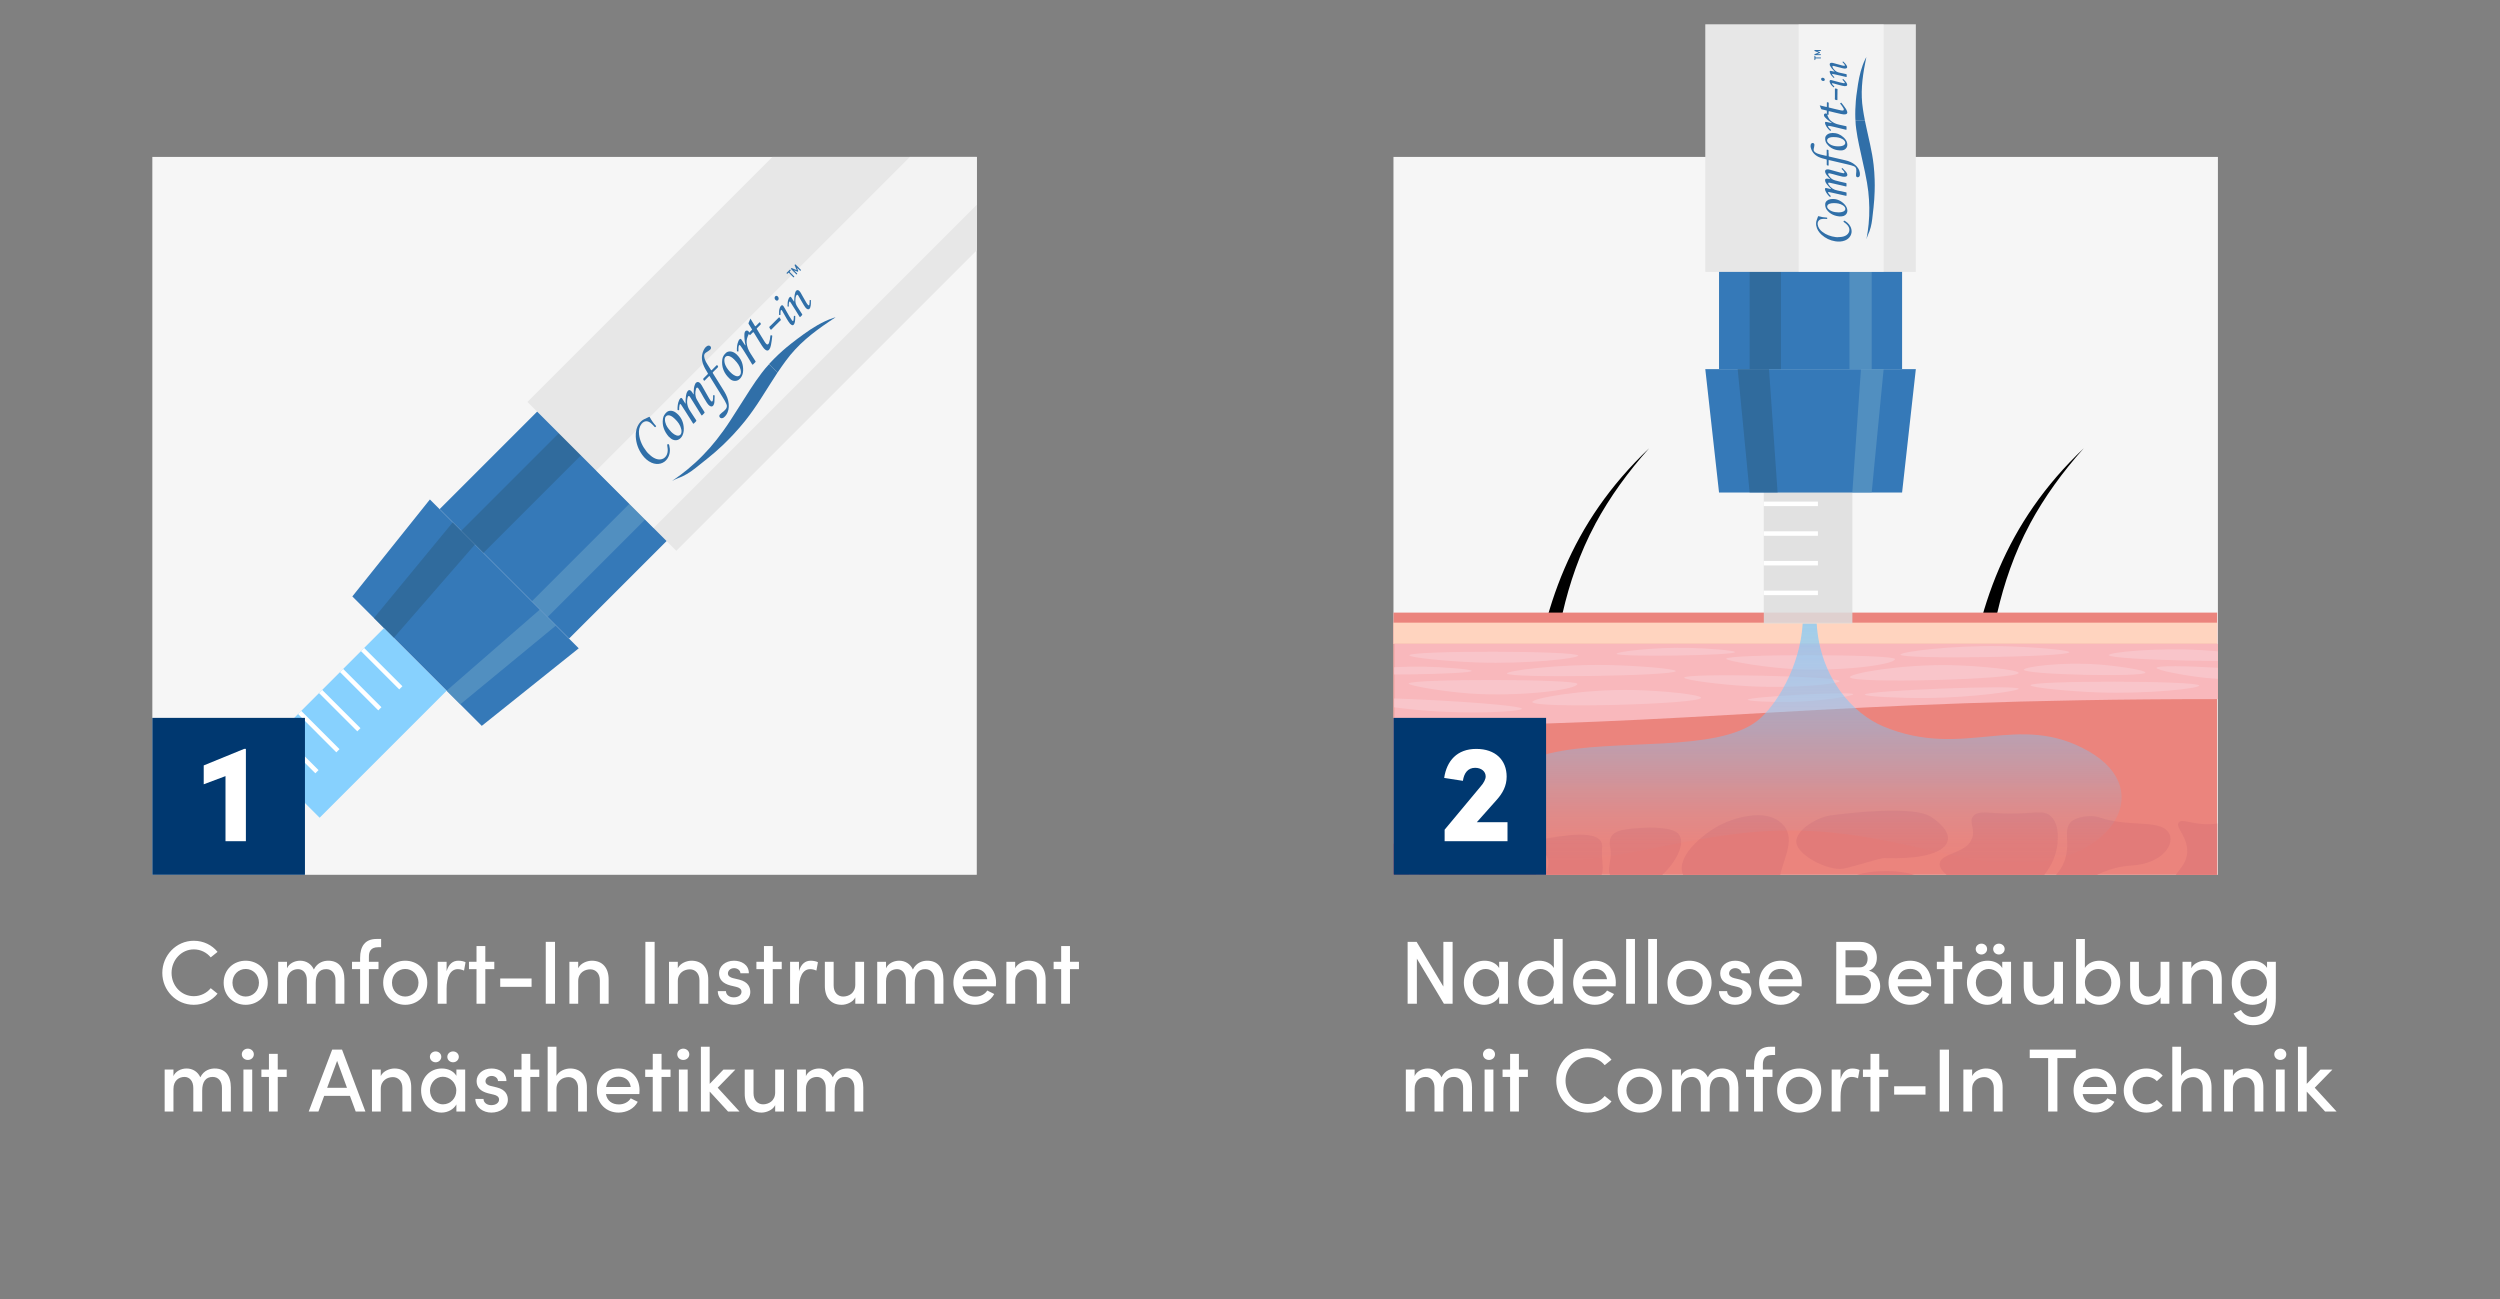 <?xml version="1.0" encoding="UTF-8"?>
<svg xmlns="http://www.w3.org/2000/svg" xmlns:xlink="http://www.w3.org/1999/xlink" id="Layer_2" data-name="Layer 2" viewBox="0 0 556.65 289.23">
  <rect x="0" y="0" width="556.65" height="289.23" fill="#808080" stroke="none"/>
  <defs>
    <style>
      .cls-1 {
        fill: #ffd4bf;
      }

      .cls-1, .cls-2, .cls-3, .cls-4, .cls-5, .cls-6, .cls-7, .cls-8, .cls-9, .cls-10, .cls-11, .cls-12, .cls-13, .cls-14, .cls-15, .cls-16, .cls-17, .cls-18, .cls-19, .cls-20 {
        stroke-width: 0px;
      }

      .cls-2 {
        fill: #f9b8bc;
      }

      .cls-21 {
        clip-path: url(#clippath);
      }

      .cls-3, .cls-22 {
        fill: none;
      }

      .cls-4 {
        fill: url(#linear-gradient);
        opacity: .8;
      }

      .cls-5 {
        fill: #003870;
      }

      .cls-6 {
        fill: #3579b8;
      }

      .cls-7 {
        fill: #73caff;
      }

      .cls-7, .cls-16 {
        opacity: .85;
      }

      .cls-8 {
        fill: #f9c5ca;
      }

      .cls-22 {
        stroke: #fff;
        stroke-miterlimit: 10;
      }

      .cls-9 {
        fill: #ffd152;
        opacity: .75;
      }

      .cls-23 {
        clip-path: url(#clippath-1);
      }

      .cls-24 {
        clip-path: url(#clippath-3);
      }

      .cls-25 {
        clip-path: url(#clippath-2);
      }

      .cls-10 {
        fill: #000;
      }

      .cls-11 {
        fill: #306fa8;
      }

      .cls-12 {
        fill: #eb847d;
      }

      .cls-13 {
        opacity: .5;
      }

      .cls-13, .cls-18 {
        fill: #fff;
      }

      .cls-14 {
        fill: #f6f6f6;
      }

      .cls-15 {
        fill: #e27b79;
      }

      .cls-16 {
        fill: #ddd;
      }

      .cls-17 {
        fill: #669fc6;
      }

      .cls-17, .cls-19 {
        opacity: .58;
      }

      .cls-19 {
        fill: #2d618b;
      }

      .cls-20 {
        fill: #e7e7e7;
      }
    </style>
    <clipPath id="clippath">
      <rect class="cls-3" x="310.27" y="49.81" width="183.57" height="144.97"></rect>
    </clipPath>
    <clipPath id="clippath-1">
      <path class="cls-3" d="M493.85,155.66c-88.5,0-115.09,5.96-183.41,5.96v-18.26h183.41v12.3Z"></path>
    </clipPath>
    <clipPath id="clippath-2">
      <rect class="cls-3" x="310.27" y="136.4" width="183.41" height="66.13"></rect>
    </clipPath>
    <linearGradient id="linear-gradient" x1="402.33" y1="192.32" x2="402.33" y2="138.82" gradientUnits="userSpaceOnUse">
      <stop offset="0" stop-color="#73caff" stop-opacity="0"></stop>
      <stop offset=".09" stop-color="rgba(115, 202, 255, .17)" stop-opacity=".17"></stop>
      <stop offset=".21" stop-color="rgba(115, 202, 255, .35)" stop-opacity=".35"></stop>
      <stop offset=".32" stop-color="rgba(115, 202, 255, .5)" stop-opacity=".5"></stop>
      <stop offset=".44" stop-color="rgba(115, 202, 255, .63)" stop-opacity=".63"></stop>
      <stop offset=".57" stop-color="rgba(115, 202, 255, .73)" stop-opacity=".73"></stop>
      <stop offset=".7" stop-color="rgba(115, 202, 255, .8)" stop-opacity=".8"></stop>
      <stop offset=".84" stop-color="rgba(115, 202, 255, .84)" stop-opacity=".84"></stop>
      <stop offset="1" stop-color="#73caff" stop-opacity=".85"></stop>
    </linearGradient>
    <clipPath id="clippath-3">
      <rect class="cls-3" x="33.92" y="34.94" width="183.57" height="159.84"></rect>
    </clipPath>
  </defs>
  <g id="Layer_1-2" data-name="Layer 1">
    <rect class="cls-14" x="310.27" y="34.94" width="183.57" height="159.84"></rect>
    <rect class="cls-14" x="33.92" y="34.94" width="183.57" height="159.84"></rect>
    <g class="cls-21">
      <g>
        <g>
          <path class="cls-12" d="M342.24,156.37c-.23,3.49-.92,7.07-2.26,10.35-.73,2.04-2.09,3.79-2.47,5.96-.4,2.69,1.46-1.59,5.03-1.59,3.26,0,5.4,3.99,5.12,2.07-.28-2.2-1.55-4.02-2.15-6.12-.76-2.28-1.19-4.65-1.37-7.01-.38-4.69.4-9.26,1.16-13.84.57-3.07,1.27-6.12,2.16-9.1.12-.41.73-.27.67.15-.46,3.06-.83,6.11-1.05,9.18-.31,4.4-.71,8.94-.11,13.3.31,2.15.83,4.25,1.58,6.26.38,1,.81,1.97,1.3,2.93,1.18,2.36,1.62,4.94,1.37,7.56-.29,3-1.78,5.67-4.23,6.29-1.47.37-2.14-1.03-4.41-1.03s-2.85,1.5-4.25,1.05c-3.6-1.13-5.23-5.16-4.18-10.82.44-2.35,1.94-4.33,2.9-6.5.88-1.96,1.57-4.02,2.04-6.14,1.19-7.47,2.58-15.04,5.16-22.18.18-.51.95-.3.85.23-.95,5.2-2.43,13.77-2.85,18.99Z"></path>
          <path class="cls-10" d="M355.2,116.67c3.26-6.06,7.37-11.68,12-16.86-17.49,16.6-23.98,35.7-26.36,57.3-.47,4.22-1.73,8.33-3.83,12.03-.92,1.62-1.46,3.65-1.46,5.87,0,2.41.65,4.03,1.71,5.08.98.97,2.58.06,2.45-1.31-.01-.15-.02-.31-.02-.46,0-2.05,1.28-3.72,2.85-3.72s2.85,1.66,2.85,3.72c0,.16,0,.31-.02.46-.13,1.37,1.47,2.28,2.45,1.31,1.07-1.05,1.71-2.68,1.71-5.08,0-2-.45-3.86-1.21-5.4-2.38-4.79-3.23-10.2-2.89-15.54.64-10.08,2.8-24.45,9.78-37.4Z"></path>
          <ellipse class="cls-9" cx="342.54" cy="178.41" rx="1.34" ry="1.75"></ellipse>
        </g>
        <g>
          <path class="cls-12" d="M439.01,156.37c-.23,3.49-.92,7.07-2.26,10.35-.73,2.04-2.09,3.79-2.47,5.96-.4,2.69,1.46-1.59,5.03-1.59,3.26,0,5.4,3.99,5.12,2.07-.28-2.2-1.55-4.02-2.15-6.12-.76-2.28-1.19-4.65-1.37-7.01-.38-4.69.4-9.26,1.16-13.84.57-3.07,1.27-6.12,2.16-9.1.12-.41.73-.27.67.15-.46,3.06-.83,6.11-1.05,9.18-.31,4.4-.71,8.94-.11,13.3.31,2.15.83,4.25,1.58,6.26.38,1,.81,1.97,1.3,2.93,1.18,2.36,1.62,4.94,1.37,7.56-.29,3-1.78,5.67-4.23,6.29-1.47.37-2.14-1.03-4.41-1.03s-2.85,1.5-4.25,1.05c-3.6-1.13-5.23-5.16-4.18-10.82.44-2.35,1.94-4.33,2.9-6.5.88-1.96,1.57-4.02,2.04-6.14,1.19-7.47,2.58-15.04,5.16-22.18.18-.51.95-.3.85.23-.95,5.2-2.43,13.77-2.85,18.99Z"></path>
          <path class="cls-10" d="M451.97,116.67c3.26-6.06,7.37-11.68,12-16.86-17.49,16.6-23.98,35.7-26.36,57.3-.47,4.22-1.73,8.33-3.83,12.03-.92,1.62-1.46,3.65-1.46,5.87,0,2.41.65,4.03,1.71,5.08.98.97,2.58.06,2.45-1.31-.01-.15-.02-.31-.02-.46,0-2.05,1.28-3.72,2.85-3.72s2.85,1.66,2.85,3.72c0,.16,0,.31-.02.46-.13,1.37,1.47,2.28,2.45,1.31,1.07-1.05,1.71-2.68,1.71-5.08,0-2-.45-3.86-1.21-5.4-2.38-4.79-3.23-10.2-2.89-15.54.64-10.08,2.8-24.45,9.78-37.4Z"></path>
          <ellipse class="cls-9" cx="439.31" cy="178.41" rx="1.34" ry="1.75"></ellipse>
        </g>
        <rect class="cls-12" x="310.27" y="136.4" width="183.41" height="66.13"></rect>
        <rect class="cls-1" x="310.27" y="138.65" width="183.41" height="4.71"></rect>
        <path class="cls-2" d="M493.85,155.66c-88.5,0-115.09,5.96-183.41,5.96v-18.26h183.41v12.3Z"></path>
        <path class="cls-8" d="M386.31,145.2c-.07.76-26.29,1.15-26.37.37-.05-.43,7.9-1.47,15.82-1.32,4.48.09,10.58.58,10.55.95Z"></path>
        <g class="cls-23">
          <g>
            <path class="cls-8" d="M313.8,145.9c.11-1.08,37.47-1.04,37.57.08.06.62-11.28,1.92-22.57,1.52-6.38-.23-15.06-1.08-15-1.6Z"></path>
            <path class="cls-8" d="M378.75,155.37c-.07,1.45-37.42,2.44-37.56.94-.08-.83,11.2-2.89,22.5-2.67,6.39.13,15.09,1.03,15.06,1.73Z"></path>
            <path class="cls-8" d="M313.65,152.2c.11-1.08,37.57-1.04,37.57.08s-10.31,2.67-21.6,2.27c-6.38-.23-16.03-1.83-15.97-2.35Z"></path>
            <path class="cls-8" d="M373.12,149.43c-.1,1.08-37.45,1.64-37.57.53-.07-.62,11.25-2.1,22.54-1.88,6.39.12,15.07.83,15.03,1.35Z"></path>
            <path class="cls-8" d="M327.68,149.39c-.07.76-26.29,1.15-26.37.37-.05-.43,7.9-1.47,15.82-1.32,4.48.09,10.58.58,10.55.95Z"></path>
            <path class="cls-8" d="M452.11,152.57c.11-1.08,37.47-1.04,37.57.08.06.62-11.28,1.92-22.57,1.52-6.38-.23-15.06-1.08-15-1.6Z"></path>
            <path class="cls-8" d="M449.47,149.84c-.07,1.45-37.42,2.44-37.56.94-.08-.83,11.2-2.89,22.5-2.67,6.39.13,15.09,1.03,15.06,1.73Z"></path>
            <path class="cls-8" d="M375.01,150.88c.13-1.07,34.52-.34,34.59.78.04.62-10.43,1.71-20.81,1.1-5.87-.34-13.84-1.36-13.78-1.88Z"></path>
            <path class="cls-8" d="M477.71,149.75c-.1,1.07-27.02.49-27.07-.63-.03-.62,8.17-1.75,16.29-1.19,4.59.32,10.83,1.3,10.78,1.82Z"></path>
            <path class="cls-8" d="M480.17,148.7c.14-1.07,27.02.49,27.03,1.61,0,.62-8.22,1.45-16.32.6-4.58-.49-10.77-1.69-10.7-2.21Z"></path>
            <path class="cls-8" d="M415.24,154.65c.07-.89,34.11-2.22,34.24-1.3.07.5-10.22,1.98-20.51,2.07-5.82.05-13.76-.33-13.72-.76Z"></path>
            <path class="cls-8" d="M504.15,146.65c-.13,1.07-34.52.34-34.59-.78-.04-.62,10.43-1.71,20.81-1.1,5.87.34,13.84,1.36,13.78,1.88Z"></path>
            <path class="cls-8" d="M389.14,155.81c.03-.68,23.4-1.93,23.5-1.24.06.38-6.99,1.58-14.06,1.72-4,.08-9.45-.16-9.44-.49Z"></path>
            <path class="cls-8" d="M384.37,146.67c.11-1.08,37.57-1.04,37.57.08s-10.31,2.67-21.6,2.27c-6.38-.23-16.03-1.83-15.97-2.35Z"></path>
            <path class="cls-8" d="M460.74,145.23c-.1,1.08-37.45,1.64-37.57.53-.07-.62,11.25-2.1,22.54-1.88,6.39.12,15.07.83,15.03,1.35Z"></path>
            <path class="cls-8" d="M301.36,155.74c.17-1.07,37.47.95,37.51,2.07.02.62-11.37,1.32-22.62.32-6.36-.56-14.98-1.87-14.9-2.39Z"></path>
          </g>
        </g>
        <g class="cls-25">
          <g>
            <path class="cls-15" d="M320.04,188.86c6.12-2.27,19.16-1.73,21.16,1.09,3.4,4.79-3.14,14.02-7.21,17.57-1.23,1.07-10.4,8.81-17.15,4.54-5.02-3.17-3.84-10.47-1.44-15.8,1.85-4.1,1.01-6.05,4.63-7.4Z"></path>
            <path class="cls-15" d="M363.85,184.46c4.48-.43,8.86-.17,9.96,1.32,1.86,2.53-1.72,7.39-3.95,9.25-.67.56-5.03,1.59-9.93.63-3.16-.62-.74-3.82-1.38-6.84-.73-3.48,1.66-4.02,5.29-4.37Z"></path>
            <path class="cls-15" d="M305.34,188.29c4-.67,7.96-.69,9.04.63,1.83,2.25-1.08,7.01-2.97,8.88-.57.57-4.83,4.68-8.29,2.8-2.57-1.4-1.5-5.14-2.26-7.92-.88-3.2,1.24-3.85,4.49-4.4Z"></path>
            <path class="cls-15" d="M387.29,200.3c-6.11-1.2-11.81-3.31-12.64-5.8-1.42-4.22,5.34-9.48,9.07-11.16,1.13-.51,9.47-4.11,13.43.46,2.94,3.4-.62,8.19-1.03,12.6-.47,5.08-3.86,4.87-8.82,3.89Z"></path>
            <path class="cls-15" d="M343.56,186.8c3.41-.48,13.65-2.71,13.17,1.95-.33,3.24,1.1,5.59-1.24,7.55-.71.59-6.36,1.78-9.04,2.34-3.34.7-2.32-3-1.7-6.18.49-2.52-4.18-5.25-1.18-5.67Z"></path>
            <path class="cls-15" d="M352.99,199.07c3.41-.48,18.34-2.28,22.26.29,7.4,4.86,4.12,9.75-10.33,9.21-.92-.03-6.36,1.78-9.04,2.34-3.34.7-11.16-3.23-10.55-6.41.49-2.52,4.66-5.02,7.66-5.44Z"></path>
            <path class="cls-15" d="M407.65,181.56c3.41-.48,18.34-2.28,22.26.29,7.4,4.86,4.12,9.75-10.33,9.21-.92-.03-6.36,1.78-9.04,2.34-3.34.7-11.16-3.23-10.55-6.41.49-2.52,4.66-5.02,7.66-5.44Z"></path>
            <path class="cls-15" d="M397.86,203.15c-.26-2.6.31-6.62,2.77-7.99,1.6-.88,2.85,0,6.05.34,5.23.56,6.38-1.3,11.77-1.51,2.12-.08,6.92-.27,11.52,2.35,3.53,2.02,8.84,6.79,8.15,11.18-1.11,7.14-18.08,13.47-29.84,7.99-.63-.29-9.64-4.65-10.42-12.36Z"></path>
            <path class="cls-15" d="M431.9,192.22c.33-2.36,6.04-2.14,7.23-5.63.7-2.06-.81-3.56.22-4.85.85-1.08,2.53-.83,5.25-.69,8.44.43,10.29-1.03,12.1.76,1.75,1.73,1.53,4.56,1.43,5.88-.4,5.14-4.56,10.5-10.34,11.85-5.37,1.25-9.65-1.54-12.19-3.19-1.61-1.05-3.92-2.56-3.7-4.12Z"></path>
            <path class="cls-15" d="M460.99,183.14c-1.61,1.97.02,4.29-1.18,8.15-1.1,3.55-3.54,4.3-2.86,5.21,3.61,4.79,7.63-3.16,17.65-3.78,6.81-.42,9.4-4.55,8.54-6.78-1.49-3.85-8.6-1.51-15.74-3.94-1.98-.68-5.46-.04-6.42,1.14Z"></path>
            <path class="cls-15" d="M499.48,182.01c-2.87-.19-3.88,1.64-8.32,1.51-3.43-.1-5.38-1.27-6.05-.38-.79,1.05,1.73,2.88,1.89,6.05.2,3.9-3.4,5.21-3.78,8.32-.63,5.13,7.64,14.21,16.26,12.36,8.18-1.76,11.88-12.33,9.33-19.42-1.38-3.82-5.12-8.16-9.33-8.45Z"></path>
            <path class="cls-15" d="M455.73,205.96c.03-2.43,4.05-4.11,10.84-6.93,6.05-2.52,9.33-3.83,11.85-2.14,2.35,1.57,3.08,5.09,2.52,7.69-1.11,5.15-7.43,7.41-11.35,7.82-6.57.67-13.91-3.12-13.87-6.43Z"></path>
          </g>
        </g>
      </g>
    </g>
    <path class="cls-4" d="M345.14,167.72c14.25-3.38,37.1-.02,46.21-7.28,4.04-3.22,9.45-11.88,10.04-21.62,1.33,0,2.04,0,3.11,0,.77,12.26,8.17,20.15,14.9,22.95,18,7.46,29.91-3.47,45.63,5.49s4.54,25.62-17.07,25.05c-13.72-.36-29.97-8.01-52.21-7.36-27.16.8-53.07,14.67-62.85-.2-2.56-3.89-.63-13.98,12.24-17.03Z"></path>
    <g>
      <rect class="cls-16" x="392.73" y="98.84" width="19.72" height="39.98"></rect>
      <line class="cls-22" x1="392.73" y1="105.59" x2="404.78" y2="105.59"></line>
      <line class="cls-22" x1="392.73" y1="112.19" x2="404.78" y2="112.19"></line>
      <line class="cls-22" x1="392.73" y1="118.8" x2="404.78" y2="118.8"></line>
      <line class="cls-22" x1="392.73" y1="125.4" x2="404.78" y2="125.4"></line>
      <line class="cls-22" x1="392.73" y1="132.01" x2="404.78" y2="132.01"></line>
      <rect class="cls-6" x="382.76" y="42.82" width="40.76" height="39.37"></rect>
      <polygon class="cls-6" points="382.76 109.67 423.52 109.67 426.58 82.19 379.7 82.19 382.76 109.67"></polygon>
      <rect class="cls-19" x="389.57" y="42.82" width="6.98" height="39.37"></rect>
      <polygon class="cls-19" points="395.8 109.67 389.57 109.67 386.91 82.19 393.89 82.19 395.8 109.67"></polygon>
      <rect class="cls-17" x="411.8" y="42.82" width="4.95" height="39.37" transform="translate(828.55 125.01) rotate(-180)"></rect>
      <polygon class="cls-17" points="412.44 109.67 416.75 109.67 419.41 82.19 414.36 82.19 412.44 109.67"></polygon>
      <rect class="cls-20" x="379.7" y="5.41" width="46.88" height="55.13"></rect>
      <rect class="cls-13" x="400.49" y="5.41" width="18.92" height="55.13"></rect>
      <g>
        <path class="cls-11" d="M415.63,52.99c.19-1.03.34-2.06.44-3.1.12-1.21.17-2.42.15-3.64-.02-1.21-.09-2.42-.23-3.63-.08-.65-.17-1.29-.28-1.93-.13-.76-.27-1.51-.43-2.26-.44-2.04-.9-4.07-1.34-6.11-.25-1.18-.47-2.36-.63-3.55-.09-.66-.16-1.32-.17-1.99.69,0,1.39,0,2.08,0,.15.68.29,1.36.44,2.03.25,1.12.5,2.23.74,3.35.33,1.51.61,3.03.78,4.56.12,1.08.2,2.16.23,3.25.03.87.03,1.74,0,2.61-.03,1.21-.12,2.42-.25,3.63-.1.85-.19,1.7-.29,2.55-.14,1.23-.42,2.43-.96,3.57-.1.21-.16.44-.25.66-.01,0-.03,0-.04,0Z"></path>
        <path class="cls-11" d="M415.22,26.78c-.69,0-1.39,0-2.08,0-.03-.11-.02-.22-.03-.33-.05-1.33,0-2.67.11-4,.03-.36.07-.72.11-1.08.11-.87.24-1.73.37-2.6.31-1.95.76-3.85,1.64-5.66.07-.13.13-.27.22-.39-.09.47-.19.95-.28,1.42-.32,1.65-.58,3.31-.69,4.99-.12,1.73-.06,3.46.21,5.18.12.79.25,1.57.41,2.35,0,.04,0,.08,0,.11Z"></path>
        <path class="cls-11" d="M407.69,42.04c-.34-.33-.67-.66-.95-1.04-.17-.24-.32-.48-.36-.77-.05-.31.09-.47.43-.46.19,0,.37.05.55.09.06.01.11.03.18.02-.1-.09-.19-.19-.29-.28-.31-.31-.59-.64-.77-1.03-.08-.17-.14-.34-.09-.53.04-.17.15-.27.32-.31.23-.06.45-.02.67.04.77.21,1.55.43,2.32.64.23.06.46.12.69.15.1.01.2.03.26-.06.07-.1.02-.19-.04-.27-.15-.21-.32-.4-.52-.58-.11-.1,0-.12.04-.17.06-.06.1-.1.18,0,.24.28.51.53.75.82.11.14.2.3.25.47.08.28-.04.48-.34.56-.25.06-.5.03-.75-.01-.69-.13-1.35-.35-2.03-.53-.25-.07-.49-.13-.74-.18-.12-.03-.26-.08-.35.03-.09.11-.02.23.04.34.32.56.76,1,1.44,1.18.8.22,1.61.41,2.42.58.11.02.15.06.14.17-.01.17-.01.33,0,.5,0,.12-.04.13-.15.1-.9-.21-1.8-.42-2.71-.63-.3-.07-.6-.14-.9-.2-.04,0-.09-.02-.13-.02-.14,0-.21.08-.18.21.02.1.08.19.14.28.45.69,1.09,1.11,1.95,1.27.63.12,1.24.27,1.87.4.09.02.13.05.12.14,0,.17-.01.35,0,.53,0,.12-.03.13-.14.11-.81-.19-1.62-.37-2.43-.55-.43-.1-.86-.19-1.29-.28-.07-.02-.16-.05-.22.02-.06.07,0,.15.03.21.14.23.33.42.51.61.03.03.1.08.01.12-.07.03-.11.18-.23.07-.41-.39-.75-.82-.96-1.34-.04-.11-.08-.23-.08-.35,0-.19.09-.28.29-.24.33.07.66.15.98.22,0,0,.02,0,.03,0,.01,0,.02,0,.03,0,0,0,0-.02,0-.03Z"></path>
        <path class="cls-11" d="M407.85,27.36s-.06-.06-.1-.08c-.52-.34-1-.72-1.4-1.17-.1-.11-.19-.23-.22-.38-.04-.16,0-.3.14-.4.14-.1.29-.09.43,0,.01,0,.02,0,.06.02,0-.24,0-.47,0-.69,0-.07-.06-.06-.11-.07-.34-.08-.67-.17-1.01-.24-.08-.02-.13-.05-.16-.13-.09-.24-.19-.49-.3-.76.19.04.35.08.51.12.31.08.63.15.94.23.1.03.14.01.14-.09,0-.29,0-.57,0-.86,0-.1.03-.12.13-.1.28.06.28.06.28.32,0,.25,0,.5,0,.74,0,.06,0,.11.09.13.87.2,1.73.45,2.61.62.14.03.29.05.43.04.16-.01.24-.09.23-.24,0-.11-.05-.22-.11-.31-.18-.33-.4-.64-.65-.93-.06-.07-.08-.11.01-.18.18-.12.17-.13.3.04.3.39.61.77.88,1.18.15.23.28.48.34.75.06.29-.08.48-.39.53-.34.06-.66,0-.99-.07-.88-.18-1.74-.41-2.61-.62q-.16-.04-.16.12c0,.19,0,.38,0,.58,0,.1-.02.15-.14.1-.05-.02-.1-.02-.17-.04.18.53.38,1.01.83,1.39.54.44,1.15.71,1.84.85.5.1,1,.22,1.5.33.1.02.13.06.13.15,0,.18,0,.37,0,.55,0,.1-.02.13-.14.1-.88-.22-1.76-.44-2.65-.64-.36-.08-.73-.17-1.1-.22-.07-.01-.15-.03-.2.04-.05.07,0,.13.02.19.13.24.35.42.54.61.03.04.11.06.08.12-.03.06-.1.1-.16.14-.04.02-.06-.02-.09-.04-.44-.4-.8-.84-1.01-1.38-.05-.12-.08-.24-.08-.36,0-.17.08-.24.26-.21.37.07.74.16,1.11.24.03,0,.07.03.11,0Z"></path>
        <path class="cls-11" d="M407.17,34.11c0,.2,0,.4,0,.6,0,.1.04.13.13.15,1.21.28,2.42.55,3.62.84.79.19,1.54.49,2.15,1.02.54.46.92,1.01,1.03,1.69.03.19.04.38.02.57-.02.12-.05.23-.13.32-.11.14-.29.2-.46.16-.14-.04-.25-.17-.26-.34-.01-.14,0-.27.01-.41.04-.32.07-.65.04-.97-.03-.34-.2-.59-.54-.73-.39-.16-.81-.26-1.22-.36-1.41-.33-2.81-.66-4.22-.99-.21-.05-.18-.05-.18.13,0,.33,0,.66,0,.99,0,.1-.03.11-.13.09-.29-.07-.29-.07-.29-.35,0-.3,0-.6,0-.9,0-.08-.03-.12-.12-.14-.6-.14-1.19-.29-1.74-.56-.89-.44-1.46-1.12-1.69-2.03-.06-.21-.07-.43-.02-.65.01-.05.03-.09.04-.13.1-.21.29-.31.5-.26.19.05.3.22.29.44-.02.3-.1.59-.16.88-.06.3.06.54.3.72.36.27.79.41,1.23.52.41.1.82.18,1.22.28.11.03.14,0,.14-.11,0-.38,0-.77,0-1.15,0-.11.03-.13.14-.1.27.06.27.06.27.32,0,.15,0,.31,0,.46Z"></path>
        <path class="cls-11" d="M409.32,52.79c.53,0,1.04-.05,1.52-.27.96-.45,1.23-1.44.62-2.26-.22-.3-.5-.54-.82-.75-.05-.03-.1-.06-.13-.11-.04-.06-.04-.13,0-.19.05-.07.12-.08.19-.06.04.01.08.03.11.05.73.44,1.24,1.04,1.42,1.84.24,1.06-.36,2.08-1.42,2.5-.69.27-1.41.3-2.14.19-1.18-.18-2.21-.68-3.06-1.45-.63-.57-1.07-1.24-1.21-2.06-.07-.38-.04-.77.08-1.14.1-.3.21-.59.32-.89.02-.05.03-.09.11-.06.6.18,1.22.29,1.85.32.07,0,.09.03.09.09,0,.03,0,.06,0,.09.01.1-.02.13-.13.12-.26-.03-.52-.02-.78-.02-.15,0-.29.03-.43.06-.55.14-.87.63-.78,1.21.1.66.47,1.18,1,1.6.87.68,1.89,1.05,3.01,1.19.09.01.18.02.27.02.11,0,.22,0,.33,0Z"></path>
        <path class="cls-11" d="M409.68,48.2c-1.19-.09-2.22-.53-2.93-1.5-.28-.39-.38-.83-.35-1.29.04-.51.49-.94,1.12-1.05,1.02-.18,1.92.09,2.71.7.44.35.81.75,1,1.27.11.31.14.62.06.93-.13.5-.58.85-1.16.91-.14.01-.27.01-.45.02ZM409.34,47.29c.13,0,.26,0,.4-.02.27-.02.52-.08.76-.2.39-.2.5-.57.27-.94-.11-.18-.27-.31-.45-.42-.62-.39-1.32-.5-2.05-.48-.32,0-.64.03-.94.15-.35.14-.52.38-.49.68.02.17.11.32.23.44.23.24.5.42.82.54.47.18.96.24,1.46.25Z"></path>
        <path class="cls-11" d="M407.98,29.6c1.02,0,1.8.34,2.46.94.4.36.72.76.84,1.28.11.49.06.95-.35,1.32-.23.21-.51.32-.82.34-1.4.07-2.55-.4-3.37-1.49-.28-.37-.37-.81-.34-1.27.03-.49.47-.92,1.07-1.05.2-.04.4-.06.52-.06ZM408.33,30.52c-.29,0-.65.01-.99.14-.55.21-.68.69-.3,1.12.22.24.49.42.8.55.61.24,1.24.29,1.89.24.26-.02.5-.08.73-.19.43-.21.53-.6.27-.98-.13-.19-.31-.32-.51-.44-.56-.32-1.18-.44-1.9-.43Z"></path>
        <path class="cls-11" d="M408.48,15.93c0-.06-.05-.08-.09-.11-.35-.34-.66-.71-.89-1.13-.07-.12-.11-.25-.1-.39.01-.17.12-.28.31-.31.18-.03.34,0,.51.05.65.16,1.28.38,1.93.53.16.04.32.08.49.07.15,0,.2-.07.12-.2-.12-.21-.31-.37-.47-.55-.08-.09-.05-.13.04-.17.04-.02.07-.03.11,0,.31.28.59.58.78.95.02.03.03.06.04.09.1.28-.02.45-.32.5-.25.04-.5-.03-.74-.08-.62-.13-1.21-.34-1.83-.48-.04,0-.07-.01-.11-.02-.19-.07-.31.02-.23.25.09.27.28.48.47.68.28.3.63.47,1.04.56.51.11,1.01.22,1.52.33.09.02.12.05.12.14,0,.14,0,.27,0,.41,0,.1-.04.11-.13.09-.93-.24-1.88-.43-2.82-.64-.04-.01-.09-.02-.13-.03-.06-.01-.11-.01-.15.03-.04.05,0,.1.02.14.11.19.26.35.42.5.07.06.08.1,0,.16-.07.06-.11.05-.16,0-.29-.3-.59-.6-.75-.99-.05-.12-.08-.24-.08-.36,0-.15.07-.2.24-.17.25.05.51.11.76.16.02,0,.05,0,.08,0ZM408.51,15.94h0s0,0,0,0h0Z"></path>
        <path class="cls-11" d="M410.79,19.19c-.38-.03-.8-.14-1.22-.25-.45-.12-.9-.25-1.35-.37-.09-.02-.21-.09-.28,0-.07.09.02.19.08.26.11.13.23.26.36.37.12.11-.01.15-.05.21-.05.08-.09,0-.13-.02-.3-.27-.57-.55-.73-.92-.05-.12-.09-.23-.09-.36,0-.23.12-.33.36-.28.37.08.73.19,1.09.29.56.15,1.11.32,1.68.4.04,0,.07.01.11,0,.13,0,.17-.08.11-.18-.12-.19-.28-.35-.43-.51-.07-.08-.03-.22.08-.24.03,0,.05.02.07.04.23.24.47.48.66.75.06.09.11.19.15.29.12.33-.02.52-.46.51Z"></path>
        <path class="cls-11" d="M409.12,21.07c0,.38,0,.75,0,1.13,0,.11-.03.13-.13.09-.14-.05-.34-.03-.41-.13-.07-.09-.02-.26-.02-.4,0-.65,0-1.3,0-1.95,0-.1.02-.14.13-.1.14.05.33.02.42.12.08.1.02.26.02.4,0,.28,0,.56,0,.83Z"></path>
        <path class="cls-11" d="M404.9,11.7c-.27-.11-.54-.21-.81-.32-.06-.02-.1-.04-.1-.12,0-.08.02-.12.12-.12.41,0,.81,0,1.22,0,.08,0,.13,0,.12.1,0,.08-.03.11-.12.11-.23,0-.46,0-.7.03.17.07.33.14.5.2.07.03.11.05.11.13,0,.09-.06.11-.12.13-.16.06-.31.13-.48.19.04.05.08.04.12.04.2,0,.39,0,.59,0,.09,0,.1.04.09.1,0,.06,0,.11-.09.11-.42,0-.85,0-1.27,0-.05,0-.09,0-.09-.07,0-.06-.02-.13.07-.16.24-.09.47-.19.7-.28.05-.02.1-.03.13-.07Z"></path>
        <path class="cls-11" d="M405.49,17.62c0-.19.13-.31.34-.31.25,0,.48.2.48.42,0,.19-.13.3-.34.3-.27,0-.48-.18-.48-.41Z"></path>
        <path class="cls-11" d="M404.83,13.01c-.16,0-.31,0-.47,0-.14-.01-.18.04-.16.16,0,.03,0,.06,0,.09,0,.07,0,.12-.1.12-.1,0-.11-.05-.11-.12,0-.24,0-.47,0-.71,0-.07.02-.11.11-.11.09,0,.11.03.11.1,0,.26,0,.26.28.26.29,0,.57,0,.86,0,.09,0,.11.03.11.1,0,.07-.02.11-.11.11-.17,0-.35,0-.52,0Z"></path>
        <path class="cls-11" d="M415.63,52.99s.03,0,.04,0c-.02.07-.04.13-.06.22-.03-.09.01-.16.02-.22Z"></path>
        <path class="cls-11" d="M407.69,42.04s0,.02,0,.03c-.01,0-.02,0-.03,0,0,0,.02-.02.02-.03Z"></path>
        <polygon class="cls-11" points="408.51 15.94 408.52 15.94 408.52 15.95 408.51 15.94"></polygon>
      </g>
    </g>
    <g class="cls-24">
      <g>
        <rect class="cls-6" x="105.83" y="94.17" width="40.76" height="39.37" transform="translate(117.48 -55.9) rotate(45)"></rect>
        <polygon class="cls-6" points="78.45 132.8 107.27 161.62 128.86 144.35 95.72 111.21 78.45 132.8"></polygon>
        <rect class="cls-19" x="115.59" y="87.05" width="6.98" height="39.37" transform="translate(110.35 -52.94) rotate(45)"></rect>
        <polygon class="cls-19" points="87.67 142.02 83.26 137.61 100.81 116.3 105.75 121.24 87.67 142.02"></polygon>
        <rect class="cls-17" x="131.61" y="102.05" width="4.95" height="39.37" transform="translate(142.82 302.62) rotate(-135)"></rect>
        <polygon class="cls-17" points="99.44 153.79 102.48 156.83 123.79 139.28 120.22 135.71 99.44 153.79"></polygon>
        <rect class="cls-20" x="152.61" y="4.58" width="46.88" height="118.89" transform="translate(96.83 -105.73) rotate(45)"></rect>
        <rect class="cls-7" x="68.47" y="140.97" width="19.72" height="39.98" transform="translate(136.76 -8.24) rotate(45)"></rect>
        <line class="cls-22" x1="80.72" y1="144.62" x2="89.25" y2="153.15"></line>
        <line class="cls-22" x1="76.05" y1="149.29" x2="84.58" y2="157.82"></line>
        <line class="cls-22" x1="71.38" y1="153.96" x2="79.91" y2="162.49"></line>
        <line class="cls-22" x1="66.71" y1="158.63" x2="75.24" y2="167.16"></line>
        <line class="cls-22" x1="62.04" y1="163.3" x2="70.57" y2="171.83"></line>
        <rect class="cls-13" x="172.14" y="9.69" width="18.06" height="118.89" transform="translate(101.95 -107.86) rotate(45)"></rect>
        <g>
          <path class="cls-11" d="M149.94,106.88c1.1-.75,2.15-1.55,3.18-2.39,1.19-.98,2.33-2.02,3.4-3.13,1.08-1.1,2.1-2.26,3.05-3.47.51-.65,1.01-1.31,1.49-1.98.57-.79,1.12-1.6,1.65-2.42,1.43-2.23,2.85-4.47,4.28-6.7.83-1.29,1.69-2.54,2.62-3.76.51-.67,1.05-1.33,1.63-1.94.63.62,1.25,1.25,1.88,1.87-.48.74-.96,1.48-1.43,2.22-.78,1.22-1.56,2.45-2.34,3.68-1.06,1.65-2.18,3.27-3.4,4.8-.86,1.08-1.76,2.12-2.71,3.13-.76.81-1.54,1.59-2.34,2.36-1.12,1.06-2.28,2.07-3.49,3.03-.85.68-1.7,1.36-2.55,2.03-1.23.99-2.56,1.81-4.08,2.34-.28.1-.55.25-.82.38-.01-.01-.02-.03-.03-.04Z"></path>
          <path class="cls-11" d="M173.12,82.96c-.63-.62-1.25-1.25-1.88-1.87.07-.13.18-.22.27-.32,1.15-1.24,2.39-2.4,3.69-3.49.35-.3.71-.59,1.08-.87.88-.69,1.77-1.35,2.67-2,2.03-1.47,4.15-2.78,6.56-3.61.18-.06.36-.12.55-.16-.51.34-1.02.68-1.53,1.02-1.77,1.2-3.5,2.46-5.11,3.86-1.66,1.45-3.16,3.05-4.47,4.84-.6.82-1.18,1.64-1.74,2.48-.03.04-.06.07-.09.11Z"></path>
          <path class="cls-11" d="M152.65,89.91c0-.6-.01-1.2.09-1.79.06-.36.14-.72.36-1.02.23-.32.5-.33.8-.03.17.17.29.38.41.58.04.06.08.13.15.18,0-.17,0-.34,0-.51,0-.56.05-1.11.24-1.62.08-.22.18-.44.39-.56.19-.11.38-.11.57,0,.26.16.42.39.57.64.51.89,1.01,1.78,1.51,2.66.15.26.3.52.49.76.07.1.15.21.29.19.15-.02.19-.15.21-.28.05-.32.07-.65.05-.99-.01-.18.1-.12.19-.12.1,0,.17,0,.16.15-.03.47-.02.94-.06,1.41-.02.23-.09.45-.19.64-.18.32-.47.4-.8.2-.28-.17-.48-.42-.66-.68-.5-.74-.9-1.53-1.35-2.3-.16-.28-.33-.56-.5-.83-.08-.13-.16-.3-.34-.28-.18.02-.23.19-.27.34-.21.79-.21,1.58.23,2.36.52.92,1.07,1.82,1.65,2.7.08.12.08.19-.02.28-.16.14-.31.29-.45.45-.1.12-.15.08-.22-.04-.62-1-1.24-2-1.87-3-.21-.33-.42-.66-.63-1-.03-.05-.06-.1-.1-.14-.12-.13-.26-.12-.35.02-.07.11-.09.24-.12.37-.22,1.03-.02,1.98.61,2.89.46.67.88,1.36,1.32,2.03.07.1.07.16-.02.24-.16.15-.33.31-.47.47-.1.11-.15.09-.23-.03-.56-.89-1.13-1.79-1.69-2.68-.3-.47-.6-.94-.91-1.41-.05-.08-.1-.19-.22-.18-.12.01-.14.13-.16.22-.08.33-.09.67-.09,1.01,0,.06.02.16-.09.12-.09-.04-.26.06-.27-.14-.02-.72.06-1.42.35-2.07.06-.14.14-.27.24-.39.16-.18.33-.17.47.04.24.36.46.72.68,1.08,0,0,.01.02.02.03,0,.01.02.02.03.03,0-.01.01-.02.02-.03Z"></path>
          <path class="cls-11" d="M165.98,76.86c.03-.06,0-.11-.02-.16-.17-.77-.25-1.54-.21-2.32.01-.19.04-.38.14-.54.11-.18.27-.27.49-.23.21.04.34.18.4.38,0,.02.01.03.03.07.21-.21.42-.42.62-.62.06-.06,0-.11-.03-.17-.23-.38-.45-.75-.69-1.12-.06-.09-.07-.17-.03-.26.14-.3.26-.61.41-.95.13.21.24.39.35.57.21.35.43.7.64,1.05.07.11.11.14.21.04.25-.26.52-.51.77-.78.09-.09.14-.09.21.03.19.31.2.3-.04.54-.22.22-.44.45-.67.67-.06.06-.09.1-.04.2.6.97,1.16,1.96,1.78,2.91.1.15.21.3.35.43.16.14.29.13.43,0,.1-.11.15-.24.19-.38.14-.46.22-.94.26-1.42.01-.12.03-.17.17-.15.27.05.27.04.24.31-.07.62-.15,1.24-.27,1.85-.07.35-.17.68-.37.98-.21.31-.5.35-.82.13-.36-.25-.6-.6-.83-.95-.62-.95-1.19-1.94-1.79-2.9q-.11-.18-.25-.04c-.17.17-.35.34-.52.52-.09.09-.15.11-.22-.03-.03-.06-.07-.11-.12-.19-.31.63-.57,1.25-.5,2,.08.88.39,1.67.89,2.42.36.54.7,1.1,1.06,1.65.07.1.07.17-.02.25-.17.16-.34.32-.5.49-.09.1-.14.1-.22-.03-.6-.99-1.18-1.98-1.81-2.95-.26-.4-.5-.8-.79-1.18-.05-.07-.11-.16-.22-.14-.1.02-.13.11-.15.2-.09.33-.06.69-.07,1.03,0,.06.04.16-.03.18-.08.02-.18,0-.27-.02-.05-.01-.04-.07-.04-.12-.04-.75.04-1.47.33-2.15.06-.15.14-.29.25-.4.15-.15.29-.15.42.04.27.4.52.81.78,1.21.02.04.04.08.09.11Z"></path>
          <path class="cls-11" d="M159.3,82.31c-.18.18-.36.37-.54.54-.09.08-.08.15-.02.26.84,1.34,1.68,2.67,2.5,4.01.54.89.94,1.82,1.02,2.85.07.89-.08,1.73-.59,2.45-.14.2-.31.38-.5.53-.12.09-.25.15-.4.17-.23.03-.44-.08-.55-.27-.09-.17-.07-.38.07-.54.11-.13.24-.25.38-.36.33-.25.65-.51.91-.83.27-.33.35-.7.17-1.14-.21-.5-.49-.96-.78-1.42-.97-1.56-1.93-3.12-2.9-4.68-.15-.24-.11-.21-.28-.04-.3.29-.6.59-.89.89-.09.09-.13.08-.19-.03-.19-.32-.2-.32.05-.57.27-.27.54-.54.81-.81.08-.07.08-.13.02-.23-.41-.66-.81-1.34-1.06-2.07-.41-1.19-.3-2.31.31-3.35.14-.24.33-.45.57-.6.05-.03.1-.06.16-.08.27-.1.54-.02.68.22.13.21.07.47-.14.66-.29.25-.62.44-.94.65-.33.22-.43.53-.37.92.08.57.34,1.08.64,1.57.28.45.57.9.85,1.35.08.12.13.13.22.03.34-.35.69-.69,1.03-1.04.1-.1.15-.09.22.03.19.3.19.29-.04.53-.14.14-.28.28-.41.41Z"></path>
          <path class="cls-11" d="M144.44,101.04c.47.48.98.89,1.61,1.12,1.26.46,2.39-.19,2.59-1.48.07-.47.03-.94-.06-1.41-.01-.07-.03-.14-.02-.22.02-.1.08-.16.17-.17.1-.02.17.03.22.12.02.05.04.09.06.14.27,1.05.18,2.05-.38,2.93-.73,1.17-2.19,1.55-3.53.97-.87-.38-1.54-1-2.09-1.75-.9-1.23-1.37-2.59-1.45-4.06-.05-1.07.16-2.08.77-2.94.29-.4.65-.73,1.1-.95.36-.18.72-.34,1.08-.51.06-.03.11-.05.16.04.38.7.83,1.36,1.38,1.95.06.06.06.11,0,.15-.03.02-.06.05-.08.08-.08.1-.14.1-.23-.01-.21-.26-.45-.49-.69-.71-.13-.13-.28-.24-.44-.33-.62-.37-1.34-.22-1.78.38-.5.68-.64,1.48-.54,2.34.17,1.4.75,2.64,1.64,3.77.07.09.15.18.22.27.09.1.2.2.29.3Z"></path>
          <path class="cls-11" d="M148.9,97.23c-.99-1.15-1.52-2.47-1.29-3.99.09-.6.4-1.09.85-1.48.49-.42,1.28-.4,1.94.06,1.08.76,1.65,1.81,1.81,3.07.09.71.06,1.4-.24,2.04-.18.37-.43.68-.79.89-.56.34-1.29.25-1.86-.23-.13-.11-.26-.23-.42-.38ZM149.4,96.11c.12.11.24.23.37.34.26.22.54.39.86.5.54.17.97-.06,1.09-.6.06-.26.03-.52-.03-.79-.21-.91-.74-1.63-1.41-2.28-.29-.28-.6-.55-.98-.71-.43-.19-.81-.13-1.05.17-.14.17-.19.38-.19.6-.01.42.08.83.25,1.22.25.58.65,1.07,1.09,1.53Z"></path>
          <path class="cls-11" d="M164.09,78.99c.92.92,1.31,1.92,1.37,3.05.04.68-.03,1.33-.4,1.9-.34.53-.8.9-1.5.87-.39-.02-.75-.17-1.04-.44-1.32-1.2-1.93-2.66-1.69-4.37.08-.59.4-1.06.84-1.45.47-.41,1.24-.4,1.9.02.22.14.42.31.52.41ZM163.57,80.13c-.26-.27-.6-.57-1.01-.76-.68-.31-1.23,0-1.27.73-.02.41.06.82.23,1.21.33.76.86,1.38,1.48,1.92.25.21.52.38.83.49.57.19,1.02-.06,1.12-.64.05-.28,0-.57-.07-.85-.22-.8-.67-1.45-1.32-2.09Z"></path>
          <path class="cls-11" d="M176.82,67.15c.05-.06.02-.12.02-.18,0-.62.05-1.23.22-1.82.05-.17.12-.33.26-.45.17-.14.36-.14.55,0,.18.13.31.31.42.5.44.73.81,1.49,1.26,2.21.11.18.22.35.37.5.14.13.24.11.29-.07.08-.3.05-.61.07-.92,0-.15.07-.16.19-.12.06.02.09.04.09.1.02.53.01,1.05-.15,1.56-.01.04-.03.08-.05.12-.16.33-.42.39-.74.16-.26-.19-.42-.47-.6-.74-.44-.67-.78-1.4-1.21-2.08-.02-.04-.06-.08-.08-.12-.11-.23-.3-.26-.44.02-.16.32-.17.68-.19,1.04-.02.52.14.99.43,1.43.36.55.71,1.11,1.07,1.66.06.1.06.15-.02.23-.13.12-.25.24-.37.37-.09.1-.13.07-.19-.04-.62-1.06-1.3-2.07-1.95-3.11-.03-.05-.07-.1-.1-.14-.04-.06-.09-.12-.16-.11-.08,0-.1.08-.11.15-.07.27-.09.55-.07.83,0,.11-.02.16-.14.15-.12,0-.14-.05-.14-.15.01-.53.01-1.07.22-1.56.06-.15.14-.29.25-.4.14-.13.25-.12.37.06.18.27.36.55.54.83.02.03.05.05.07.07ZM176.83,67.19h0s0,0,0,0h-.01Z"></path>
          <path class="cls-11" d="M175.97,72.16c-.31-.37-.6-.84-.88-1.32-.3-.51-.59-1.03-.88-1.55-.06-.11-.11-.27-.25-.25-.14.02-.15.19-.16.31-.01.22-.03.44-.01.65,0,.2-.14.12-.23.14-.11.02-.09-.08-.09-.14-.03-.51-.02-1.01.17-1.48.06-.15.13-.29.24-.41.2-.22.4-.19.58.08.26.4.48.82.72,1.24.36.63.71,1.28,1.15,1.87.03.04.05.08.09.11.12.11.22.08.26-.07.07-.28.06-.56.07-.85,0-.13.17-.22.29-.15.04.02.03.06.03.09,0,.43,0,.85-.08,1.27-.03.14-.07.27-.13.39-.19.41-.49.44-.87.05Z"></path>
          <path class="cls-11" d="M172.77,72.35c-.34.34-.68.67-1.01,1.02-.09.1-.14.08-.2-.04-.08-.17-.28-.33-.26-.49.02-.15.22-.26.34-.38.58-.58,1.17-1.17,1.75-1.75.08-.09.14-.11.2.03.08.17.28.32.26.49-.02.16-.22.26-.34.38-.25.25-.5.5-.75.75Z"></path>
          <path class="cls-11" d="M177.4,60.14c-.15-.34-.29-.68-.44-1.01-.03-.07-.05-.13.01-.2.07-.08.13-.09.22,0,.36.37.73.73,1.09,1.1.07.07.11.12.02.2-.08.07-.13.07-.21-.01-.2-.21-.41-.41-.65-.6.09.21.17.42.27.62.04.08.06.15-.02.22-.08.08-.15.04-.22,0-.2-.09-.4-.17-.6-.26-.01.08.04.11.07.14.17.18.35.36.53.53.08.08.05.12,0,.18-.06.05-.1.09-.18.01-.38-.38-.76-.76-1.14-1.14-.05-.05-.08-.09-.02-.14.06-.05.09-.13.21-.08.29.13.59.26.89.38.06.02.11.06.19.06Z"></path>
          <path class="cls-11" d="M172.61,65.99c.17-.17.4-.16.58.03.23.23.25.61.06.81-.17.17-.39.15-.58-.04-.24-.24-.27-.59-.06-.8Z"></path>
          <path class="cls-11" d="M176.16,61.24c-.14-.14-.29-.27-.42-.42-.11-.14-.2-.13-.28,0-.02.03-.05.05-.08.08-.06.07-.11.11-.2.01-.09-.09-.05-.14.01-.2.21-.21.42-.42.63-.63.06-.07.11-.08.19,0,.08.08.07.12,0,.19-.23.23-.23.24.02.48.26.26.51.52.78.77.08.08.07.12,0,.19-.07.06-.11.08-.19,0-.15-.16-.31-.31-.47-.47Z"></path>
          <path class="cls-11" d="M149.94,106.88s.02.03.03.04c-.08.04-.15.09-.25.14.05-.11.15-.13.22-.18Z"></path>
          <path class="cls-11" d="M152.65,89.91s-.01.02-.02.03c0-.01-.02-.02-.03-.03.01,0,.03,0,.04,0Z"></path>
          <polygon class="cls-11" points="176.83 67.19 176.85 67.19 176.84 67.2 176.83 67.19"></polygon>
        </g>
      </g>
    </g>
    <rect class="cls-5" x="310.27" y="159.84" width="33.98" height="34.94"></rect>
    <path class="cls-18" d="M328.83,183.07h6.83v4.23h-14v-2.56l8.03-9.64c.71-.8,1.11-1.61,1.11-2.22,0-1.11-.96-1.92-2.35-1.92-1.61,0-2.47,1.17-2.72,2.9l-4.17-.65c.56-3.8,2.87-6.46,7.14-6.46s6.77,2.47,6.77,6.18c0,2.07-.9,3.68-2.16,5.1l-4.48,5.04Z"></path>
    <g>
      <path class="cls-18" d="M321.38,209.71h2.06v13.78h-1.94l-6.02-10.04v10.04h-2.06v-13.78h2l5.96,9.96v-9.96Z"></path>
      <path class="cls-18" d="M333.8,214.15h1.96v9.34h-1.96v-1.58c-.6,1.08-1.88,1.82-3.32,1.82-2.44,0-4.54-2.04-4.54-4.92s1.98-4.9,4.62-4.9c1.36,0,2.64.58,3.24,1.64v-1.4ZM333.78,218.81c0-1.8-1.5-3.06-3-3.06-1.6,0-2.86,1.4-2.86,3.06s1.26,3.08,2.9,3.08,2.96-1.32,2.96-3.08Z"></path>
      <path class="cls-18" d="M345.98,209.07h1.96v14.42h-1.96v-1.4c-.62,1.06-1.96,1.64-3.22,1.64-2.54,0-4.64-1.96-4.64-4.92s2.1-4.9,4.62-4.9c1.32,0,2.62.56,3.24,1.62v-6.46ZM345.96,218.79c0-1.88-1.54-3.04-2.98-3.04-1.6,0-2.9,1.28-2.9,3.04s1.3,3.1,2.9,3.1,2.98-1.22,2.98-3.1Z"></path>
      <path class="cls-18" d="M359.74,219.61h-7.44c.26,1.52,1.38,2.3,2.88,2.3,1.1,0,2.12-.5,2.64-1.36l1.56.78c-.82,1.56-2.5,2.4-4.28,2.4-2.7,0-4.82-1.98-4.82-4.94s2.16-4.88,4.82-4.88,4.68,1.92,4.68,4.86c0,.26-.02.54-.04.84ZM357.82,218.03c-.2-1.46-1.26-2.3-2.7-2.3s-2.52.74-2.8,2.3h5.5Z"></path>
      <path class="cls-18" d="M362.08,223.49v-14.42h1.96v14.42h-1.96Z"></path>
      <path class="cls-18" d="M366.98,223.49v-14.42h1.96v14.42h-1.96Z"></path>
      <path class="cls-18" d="M371.28,218.81c0-2.96,2.24-4.9,4.9-4.9s4.92,1.94,4.92,4.9-2.26,4.92-4.92,4.92-4.9-1.96-4.9-4.92ZM379.14,218.81c0-1.8-1.36-3.06-2.96-3.06s-2.94,1.26-2.94,3.06,1.34,3.08,2.94,3.08,2.96-1.26,2.96-3.08Z"></path>
      <path class="cls-18" d="M382.74,220.69h1.82c0,.74.66,1.38,1.72,1.38s1.74-.54,1.74-1.24c0-.62-.5-.94-1.2-1.1l-1.26-.3c-1.74-.46-2.54-1.36-2.54-2.74,0-1.52,1.38-2.78,3.32-2.78,1.6,0,3.32.84,3.32,2.8h-1.88c0-.68-.7-1.14-1.4-1.14-.82,0-1.38.54-1.38,1.18,0,.58.54.9,1.12,1.04l1.42.34c2,.5,2.44,1.74,2.44,2.74,0,1.78-1.76,2.86-3.68,2.86-1.74,0-3.52-1.08-3.56-3.04Z"></path>
      <path class="cls-18" d="M401.14,219.61h-7.44c.26,1.52,1.38,2.3,2.88,2.3,1.1,0,2.12-.5,2.64-1.36l1.56.78c-.82,1.56-2.5,2.4-4.28,2.4-2.7,0-4.82-1.98-4.82-4.94s2.16-4.88,4.82-4.88,4.68,1.92,4.68,4.86c0,.26-.02.54-.04.84ZM399.22,218.03c-.2-1.46-1.26-2.3-2.7-2.3s-2.52.74-2.8,2.3h5.5Z"></path>
      <path class="cls-18" d="M418.64,219.59c0,1.98-1.46,3.9-4.1,3.9h-5.68v-13.78h5.24c2.34,0,3.8,1.4,3.8,3.54,0,1.14-.42,2.38-1.76,2.9,1.64.34,2.5,1.94,2.5,3.44ZM414.06,211.59h-3.14v3.8h3.18c1.14,0,1.74-.8,1.74-1.92s-.6-1.88-1.78-1.88ZM414.14,221.61c1.6,0,2.44-1.02,2.44-2.22,0-1.12-.74-2.24-2.34-2.24h-3.32v4.46h3.22Z"></path>
      <path class="cls-18" d="M429.96,219.61h-7.44c.26,1.52,1.38,2.3,2.88,2.3,1.1,0,2.12-.5,2.64-1.36l1.56.78c-.82,1.56-2.5,2.4-4.28,2.4-2.7,0-4.82-1.98-4.82-4.94s2.16-4.88,4.82-4.88,4.68,1.92,4.68,4.86c0,.26-.02.54-.04.84ZM428.04,218.03c-.2-1.46-1.26-2.3-2.7-2.3s-2.52.74-2.8,2.3h5.5Z"></path>
      <path class="cls-18" d="M436.9,214.15v1.64h-2v7.7h-1.96v-7.7h-1.68v-1.64h1.68v-3.5h1.96v3.5h2Z"></path>
      <path class="cls-18" d="M445.82,214.15h1.96v9.34h-1.96v-1.58c-.6,1.08-1.88,1.82-3.32,1.82-2.44,0-4.54-2.04-4.54-4.92s1.98-4.9,4.62-4.9c1.36,0,2.64.58,3.24,1.64v-1.4ZM439.91,211.31c0-.68.58-1.2,1.28-1.2s1.26.52,1.26,1.2-.58,1.22-1.26,1.22-1.28-.52-1.28-1.22ZM445.8,218.81c0-1.8-1.5-3.06-3-3.06-1.6,0-2.86,1.4-2.86,3.06s1.26,3.08,2.9,3.08,2.96-1.32,2.96-3.08ZM443.8,211.31c0-.68.58-1.2,1.28-1.2s1.28.52,1.28,1.2-.58,1.22-1.28,1.22-1.28-.52-1.28-1.22Z"></path>
      <path class="cls-18" d="M457.38,214.15h1.96v9.34h-1.96v-1.42c-.54,1.14-2.04,1.66-3.02,1.66-2.36,0-3.78-1.58-3.76-4.24v-5.34h1.96v5.28c0,1.54.92,2.46,2.12,2.46s2.7-.72,2.7-2.66v-5.08Z"></path>
      <path class="cls-18" d="M472.1,218.81c0,2.96-2.12,4.92-4.64,4.92-1.26,0-2.62-.58-3.24-1.64v1.4h-1.96v-14.42h1.96v6.46c.62-1.06,1.92-1.62,3.24-1.62,2.54,0,4.64,1.92,4.64,4.9ZM470.11,218.79c0-1.76-1.28-3.04-2.9-3.04-1.44,0-2.98,1.16-2.98,3.04s1.42,3.1,2.98,3.1,2.9-1.36,2.9-3.1Z"></path>
      <path class="cls-18" d="M481.07,214.15h1.96v9.34h-1.96v-1.42c-.54,1.14-2.04,1.66-3.02,1.66-2.36,0-3.78-1.58-3.76-4.24v-5.34h1.96v5.28c0,1.54.92,2.46,2.12,2.46s2.7-.72,2.7-2.66v-5.08Z"></path>
      <path class="cls-18" d="M494.7,218.15v5.34h-1.96v-5.22c0-1.52-.92-2.44-2.12-2.44s-2.7.7-2.7,2.64v5.02h-1.96v-9.34h1.96v1.44c.54-1.16,2.04-1.68,3.04-1.68,2.36,0,3.76,1.58,3.74,4.24Z"></path>
      <path class="cls-18" d="M504.78,214.15h1.96v8.06c0,4.34-2,6.06-5.14,6.06-1.76,0-3.4-.92-4.28-2.58l1.66-.82c.52,1,1.6,1.58,2.62,1.58,1.96,0,3.18-1.12,3.18-4.08v-.24c-.64,1.02-1.98,1.6-3.22,1.6-2.54,0-4.64-1.96-4.64-4.92s2.1-4.9,4.62-4.9c1.3,0,2.6.56,3.24,1.6v-1.36ZM504.75,218.79c0-1.88-1.54-3.04-2.98-3.04-1.6,0-2.9,1.28-2.9,3.04s1.3,3.1,2.9,3.1,2.98-1.22,2.98-3.1Z"></path>
      <path class="cls-18" d="M327.76,242.15v5.34h-1.98v-5.24c0-1.52-.8-2.46-2.06-2.46-1.54-.02-2.34,1.08-2.34,3.04v4.66h-1.98v-5.24c0-1.52-.8-2.46-1.96-2.46-1.22,0-2.46.78-2.46,2.68v5.02h-1.96v-9.34h1.96v1.46c.42-1.04,1.66-1.7,2.92-1.7,1.36,0,2.5.72,3.06,1.96.8-1.62,2.26-1.96,3.2-1.96,2.34,0,3.6,1.58,3.6,4.24Z"></path>
      <path class="cls-18" d="M330.2,234.75c0-.72.62-1.26,1.34-1.26s1.34.54,1.34,1.26-.6,1.26-1.34,1.26-1.34-.54-1.34-1.26ZM330.56,247.49v-9.34h1.96v9.34h-1.96Z"></path>
      <path class="cls-18" d="M340.2,238.15v1.64h-2v7.7h-1.96v-7.7h-1.68v-1.64h1.68v-3.5h1.96v3.5h2Z"></path>
      <path class="cls-18" d="M346.52,240.63c0-3.9,3.1-7.16,7-7.16,2.18,0,4.08.96,5.3,2.48l-1.52,1.22c-.88-1.08-2.24-1.78-3.76-1.78-2.8,0-4.96,2.4-4.96,5.24s2.14,5.18,4.96,5.18c1.52,0,2.88-.7,3.76-1.78l1.52,1.22c-1.22,1.52-3.12,2.48-5.3,2.48-3.9,0-7-3.2-7-7.1Z"></path>
      <path class="cls-18" d="M360.18,242.81c0-2.96,2.24-4.9,4.9-4.9s4.92,1.94,4.92,4.9-2.26,4.92-4.92,4.92-4.9-1.96-4.9-4.92ZM368.04,242.81c0-1.8-1.36-3.06-2.96-3.06s-2.94,1.26-2.94,3.06,1.34,3.08,2.94,3.08,2.96-1.26,2.96-3.08Z"></path>
      <path class="cls-18" d="M387.06,242.15v5.34h-1.98v-5.24c0-1.52-.8-2.46-2.06-2.46-1.54-.02-2.34,1.08-2.34,3.04v4.66h-1.98v-5.24c0-1.52-.8-2.46-1.96-2.46-1.22,0-2.46.78-2.46,2.68v5.02h-1.96v-9.34h1.96v1.46c.42-1.04,1.66-1.7,2.92-1.7,1.36,0,2.5.72,3.06,1.96.8-1.62,2.26-1.96,3.2-1.96,2.34,0,3.6,1.58,3.6,4.24Z"></path>
      <path class="cls-18" d="M394.56,234.91c-1.62,0-2.06.96-2.04,2.14v1.1h2.14v1.64h-2.14v7.7h-1.96v-7.7h-1.8v-1.64h1.8v-.88c0-2.54,1.1-4.2,3.64-4.2h1.04v1.84h-.68Z"></path>
      <path class="cls-18" d="M395.7,242.81c0-2.96,2.24-4.9,4.9-4.9s4.92,1.94,4.92,4.9-2.26,4.92-4.92,4.92-4.9-1.96-4.9-4.92ZM403.56,242.81c0-1.8-1.36-3.06-2.96-3.06s-2.94,1.26-2.94,3.06,1.34,3.08,2.94,3.08,2.96-1.26,2.96-3.08Z"></path>
      <path class="cls-18" d="M414.04,238.25l-.34,1.86c-.52-.24-1-.32-1.38-.32-1.7,0-2.5,1.82-2.5,4.34v3.36h-1.98v-9.34h1.98v2.1c.48-1.64,1.42-2.34,2.62-2.34.64,0,1.3.16,1.6.34Z"></path>
      <path class="cls-18" d="M420.44,238.15v1.64h-2v7.7h-1.96v-7.7h-1.68v-1.64h1.68v-3.5h1.96v3.5h2Z"></path>
      <path class="cls-18" d="M421.75,243.73v-1.86h6.98v1.86h-6.98Z"></path>
      <path class="cls-18" d="M431.9,247.49v-13.78h2.06v13.78h-2.06Z"></path>
      <path class="cls-18" d="M445.9,242.15v5.34h-1.96v-5.22c0-1.52-.92-2.44-2.12-2.44s-2.7.7-2.7,2.64v5.02h-1.96v-9.34h1.96v1.44c.54-1.16,2.04-1.68,3.04-1.68,2.36,0,3.76,1.58,3.74,4.24Z"></path>
      <path class="cls-18" d="M462.2,233.71v1.88h-4.1v11.9h-2.06v-11.9h-4.1v-1.88h10.26Z"></path>
      <path class="cls-18" d="M471.16,243.61h-7.44c.26,1.52,1.38,2.3,2.88,2.3,1.1,0,2.12-.5,2.64-1.36l1.56.78c-.82,1.56-2.5,2.4-4.28,2.4-2.7,0-4.82-1.98-4.82-4.94s2.16-4.88,4.82-4.88,4.68,1.92,4.68,4.86c0,.26-.02.54-.04.84ZM469.24,242.03c-.2-1.46-1.26-2.3-2.7-2.3s-2.52.74-2.8,2.3h5.5Z"></path>
      <path class="cls-18" d="M472.87,242.81c0-2.96,2.34-4.9,5.04-4.9,1.52,0,2.82.62,3.64,1.6l-1.3,1.22c-.54-.6-1.36-.98-2.3-.98-1.74,0-3.12,1.28-3.12,3.06s1.38,3.08,3.12,3.08c.94,0,1.76-.38,2.3-.98l1.3,1.22c-.82.98-2.12,1.6-3.64,1.6-2.7,0-5.04-1.96-5.04-4.92Z"></path>
      <path class="cls-18" d="M492.42,242.15v5.34h-1.96v-5.22c0-1.52-.92-2.44-2.12-2.44s-2.7.72-2.7,2.64v5.02h-1.96v-14.42h1.96v6.5c.54-1.14,2.04-1.66,3.04-1.66,2.36,0,3.76,1.58,3.74,4.24Z"></path>
      <path class="cls-18" d="M503.96,242.15v5.34h-1.96v-5.22c0-1.52-.92-2.44-2.12-2.44s-2.7.7-2.7,2.64v5.02h-1.96v-9.34h1.96v1.44c.54-1.16,2.04-1.68,3.04-1.68,2.36,0,3.76,1.58,3.74,4.24Z"></path>
      <path class="cls-18" d="M506.39,234.75c0-.72.62-1.26,1.34-1.26s1.34.54,1.34,1.26-.6,1.26-1.34,1.26-1.34-.54-1.34-1.26ZM506.75,247.49v-9.34h1.96v9.34h-1.96Z"></path>
      <path class="cls-18" d="M520.26,247.49h-2.56l-4.08-4.44v4.44h-1.96v-14.42h1.96v8.26l3.06-3.18h2.66l-3.94,4.04,4.86,5.3Z"></path>
    </g>
    <rect class="cls-5" x="33.92" y="159.84" width="33.98" height="34.94"></rect>
    <path class="cls-18" d="M54.35,166.75h.4v20.55h-4.54v-14.49l-4.85,1.82v-4.2l8.99-3.68Z"></path>
    <g>
      <path class="cls-18" d="M36.14,216.63c0-3.9,3.1-7.16,7-7.16,2.18,0,4.08.96,5.3,2.48l-1.52,1.22c-.88-1.08-2.24-1.78-3.76-1.78-2.8,0-4.96,2.4-4.96,5.24s2.14,5.18,4.96,5.18c1.52,0,2.88-.7,3.76-1.78l1.52,1.22c-1.22,1.52-3.12,2.48-5.3,2.48-3.9,0-7-3.2-7-7.1Z"></path>
      <path class="cls-18" d="M49.8,218.81c0-2.96,2.24-4.9,4.9-4.9s4.92,1.94,4.92,4.9-2.26,4.92-4.92,4.92-4.9-1.96-4.9-4.92ZM57.66,218.81c0-1.8-1.36-3.06-2.96-3.06s-2.94,1.26-2.94,3.06,1.34,3.08,2.94,3.08,2.96-1.26,2.96-3.08Z"></path>
      <path class="cls-18" d="M76.68,218.15v5.34h-1.98v-5.24c0-1.52-.8-2.46-2.06-2.46-1.54-.02-2.34,1.08-2.34,3.04v4.66h-1.98v-5.24c0-1.52-.8-2.46-1.96-2.46-1.22,0-2.46.78-2.46,2.68v5.02h-1.96v-9.34h1.96v1.46c.42-1.04,1.66-1.7,2.92-1.7,1.36,0,2.5.72,3.06,1.96.8-1.62,2.26-1.96,3.2-1.96,2.34,0,3.6,1.58,3.6,4.24Z"></path>
      <path class="cls-18" d="M84.18,210.91c-1.62,0-2.06.96-2.04,2.14v1.1h2.14v1.64h-2.14v7.7h-1.96v-7.7h-1.8v-1.64h1.8v-.88c0-2.54,1.1-4.2,3.64-4.2h1.04v1.84h-.68Z"></path>
      <path class="cls-18" d="M85.32,218.81c0-2.96,2.24-4.9,4.9-4.9s4.92,1.94,4.92,4.9-2.26,4.92-4.92,4.92-4.9-1.96-4.9-4.92ZM93.18,218.81c0-1.8-1.36-3.06-2.96-3.06s-2.94,1.26-2.94,3.06,1.34,3.08,2.94,3.08,2.96-1.26,2.96-3.08Z"></path>
      <path class="cls-18" d="M103.66,214.25l-.34,1.86c-.52-.24-1-.32-1.38-.32-1.7,0-2.5,1.82-2.5,4.34v3.36h-1.98v-9.34h1.98v2.1c.48-1.64,1.42-2.34,2.62-2.34.64,0,1.3.16,1.6.34Z"></path>
      <path class="cls-18" d="M110.06,214.15v1.64h-2v7.7h-1.96v-7.7h-1.68v-1.64h1.68v-3.5h1.96v3.5h2Z"></path>
      <path class="cls-18" d="M111.38,219.73v-1.86h6.98v1.86h-6.98Z"></path>
      <path class="cls-18" d="M121.52,223.49v-13.78h2.06v13.78h-2.06Z"></path>
      <path class="cls-18" d="M135.52,218.15v5.34h-1.96v-5.22c0-1.52-.92-2.44-2.12-2.44s-2.7.7-2.7,2.64v5.02h-1.96v-9.34h1.96v1.44c.54-1.16,2.04-1.68,3.04-1.68,2.36,0,3.76,1.58,3.74,4.24Z"></path>
      <path class="cls-18" d="M143.7,223.49v-13.78h2.06v13.78h-2.06Z"></path>
      <path class="cls-18" d="M157.7,218.15v5.34h-1.96v-5.22c0-1.52-.92-2.44-2.12-2.44s-2.7.7-2.7,2.64v5.02h-1.96v-9.34h1.96v1.44c.54-1.16,2.04-1.68,3.04-1.68,2.36,0,3.76,1.58,3.74,4.24Z"></path>
      <path class="cls-18" d="M159.82,220.69h1.82c0,.74.66,1.38,1.72,1.38s1.74-.54,1.74-1.24c0-.62-.5-.94-1.2-1.1l-1.26-.3c-1.74-.46-2.54-1.36-2.54-2.74,0-1.52,1.38-2.78,3.32-2.78,1.6,0,3.32.84,3.32,2.8h-1.88c0-.68-.7-1.14-1.4-1.14-.82,0-1.38.54-1.38,1.18,0,.58.54.9,1.12,1.04l1.42.34c2,.5,2.44,1.74,2.44,2.74,0,1.78-1.76,2.86-3.68,2.86-1.74,0-3.52-1.08-3.56-3.04Z"></path>
      <path class="cls-18" d="M174.06,214.15v1.64h-2v7.7h-1.96v-7.7h-1.68v-1.64h1.68v-3.5h1.96v3.5h2Z"></path>
      <path class="cls-18" d="M182.12,214.25l-.34,1.86c-.52-.24-1-.32-1.38-.32-1.7,0-2.5,1.82-2.5,4.34v3.36h-1.98v-9.34h1.98v2.1c.48-1.64,1.42-2.34,2.62-2.34.64,0,1.3.16,1.6.34Z"></path>
      <path class="cls-18" d="M190.44,214.15h1.96v9.34h-1.96v-1.42c-.54,1.14-2.04,1.66-3.02,1.66-2.36,0-3.78-1.58-3.76-4.24v-5.34h1.96v5.28c0,1.54.92,2.46,2.12,2.46s2.7-.72,2.7-2.66v-5.08Z"></path>
      <path class="cls-18" d="M210.06,218.15v5.34h-1.98v-5.24c0-1.52-.8-2.46-2.06-2.46-1.54-.02-2.34,1.08-2.34,3.04v4.66h-1.98v-5.24c0-1.52-.8-2.46-1.96-2.46-1.22,0-2.46.78-2.46,2.68v5.02h-1.96v-9.34h1.96v1.46c.42-1.04,1.66-1.7,2.92-1.7,1.36,0,2.5.72,3.06,1.96.8-1.62,2.26-1.96,3.2-1.96,2.34,0,3.6,1.58,3.6,4.24Z"></path>
      <path class="cls-18" d="M221.74,219.61h-7.44c.26,1.52,1.38,2.3,2.88,2.3,1.1,0,2.12-.5,2.64-1.36l1.56.78c-.82,1.56-2.5,2.4-4.28,2.4-2.7,0-4.82-1.98-4.82-4.94s2.16-4.88,4.82-4.88,4.68,1.92,4.68,4.86c0,.26-.02.54-.04.84ZM219.82,218.03c-.2-1.46-1.26-2.3-2.7-2.3s-2.52.74-2.8,2.3h5.5Z"></path>
      <path class="cls-18" d="M232.82,218.15v5.34h-1.96v-5.22c0-1.52-.92-2.44-2.12-2.44s-2.7.7-2.7,2.64v5.02h-1.96v-9.34h1.96v1.44c.54-1.16,2.04-1.68,3.04-1.68,2.36,0,3.76,1.58,3.74,4.24Z"></path>
      <path class="cls-18" d="M240.24,214.15v1.64h-2v7.7h-1.96v-7.7h-1.68v-1.64h1.68v-3.5h1.96v3.5h2Z"></path>
      <path class="cls-18" d="M51.4,242.15v5.34h-1.98v-5.24c0-1.52-.8-2.46-2.06-2.46-1.54-.02-2.34,1.08-2.34,3.04v4.66h-1.98v-5.24c0-1.52-.8-2.46-1.96-2.46-1.22,0-2.46.78-2.46,2.68v5.02h-1.96v-9.34h1.96v1.46c.42-1.04,1.66-1.7,2.92-1.7,1.36,0,2.5.72,3.06,1.96.8-1.62,2.26-1.96,3.2-1.96,2.34,0,3.6,1.58,3.6,4.24Z"></path>
      <path class="cls-18" d="M53.84,234.75c0-.72.62-1.26,1.34-1.26s1.34.54,1.34,1.26-.6,1.26-1.34,1.26-1.34-.54-1.34-1.26ZM54.2,247.49v-9.34h1.96v9.34h-1.96Z"></path>
      <path class="cls-18" d="M63.84,238.15v1.64h-2v7.7h-1.96v-7.7h-1.68v-1.64h1.68v-3.5h1.96v3.5h2Z"></path>
      <path class="cls-18" d="M79.2,247.49l-1.28-3.48h-5.74l-1.28,3.48h-2.16l5.22-13.78h2.2l5.2,13.78h-2.16ZM72.84,242.21h4.42l-2.2-6-2.22,6Z"></path>
      <path class="cls-18" d="M91.56,242.15v5.34h-1.96v-5.22c0-1.52-.92-2.44-2.12-2.44s-2.7.7-2.7,2.64v5.02h-1.96v-9.34h1.96v1.44c.54-1.16,2.04-1.68,3.04-1.68,2.36,0,3.76,1.58,3.74,4.24Z"></path>
      <path class="cls-18" d="M101.62,238.15h1.96v9.34h-1.96v-1.58c-.6,1.08-1.88,1.82-3.32,1.82-2.44,0-4.54-2.04-4.54-4.92s1.98-4.9,4.62-4.9c1.36,0,2.64.58,3.24,1.64v-1.4ZM95.72,235.31c0-.68.58-1.2,1.28-1.2s1.26.52,1.26,1.2-.58,1.22-1.26,1.22-1.28-.52-1.28-1.22ZM101.6,242.81c0-1.8-1.5-3.06-3-3.06-1.6,0-2.86,1.4-2.86,3.06s1.26,3.08,2.9,3.08,2.96-1.32,2.96-3.08ZM99.6,235.31c0-.68.58-1.2,1.28-1.2s1.28.52,1.28,1.2-.58,1.22-1.28,1.22-1.28-.52-1.28-1.22Z"></path>
      <path class="cls-18" d="M105.84,244.69h1.82c0,.74.66,1.38,1.72,1.38s1.74-.54,1.74-1.24c0-.62-.5-.94-1.2-1.1l-1.26-.3c-1.74-.46-2.54-1.36-2.54-2.74,0-1.52,1.38-2.78,3.32-2.78,1.6,0,3.32.84,3.32,2.8h-1.88c0-.68-.7-1.14-1.4-1.14-.82,0-1.38.54-1.38,1.18,0,.58.54.9,1.12,1.04l1.42.34c2,.5,2.44,1.74,2.44,2.74,0,1.78-1.76,2.86-3.68,2.86-1.74,0-3.52-1.08-3.56-3.04Z"></path>
      <path class="cls-18" d="M120.08,238.15v1.64h-2v7.7h-1.96v-7.7h-1.68v-1.64h1.68v-3.5h1.96v3.5h2Z"></path>
      <path class="cls-18" d="M130.68,242.15v5.34h-1.96v-5.22c0-1.52-.92-2.44-2.12-2.44s-2.7.72-2.7,2.64v5.02h-1.96v-14.42h1.96v6.5c.54-1.14,2.04-1.66,3.04-1.66,2.36,0,3.76,1.58,3.74,4.24Z"></path>
      <path class="cls-18" d="M142.36,243.61h-7.44c.26,1.52,1.38,2.3,2.88,2.3,1.1,0,2.12-.5,2.64-1.36l1.56.78c-.82,1.56-2.5,2.4-4.28,2.4-2.7,0-4.82-1.98-4.82-4.94s2.16-4.88,4.82-4.88,4.68,1.92,4.68,4.86c0,.26-.02.54-.04.84ZM140.44,242.03c-.2-1.46-1.26-2.3-2.7-2.3s-2.52.74-2.8,2.3h5.5Z"></path>
      <path class="cls-18" d="M149.3,238.15v1.64h-2v7.7h-1.96v-7.7h-1.68v-1.64h1.68v-3.5h1.96v3.5h2Z"></path>
      <path class="cls-18" d="M150.8,234.75c0-.72.62-1.26,1.34-1.26s1.34.54,1.34,1.26-.6,1.26-1.34,1.26-1.34-.54-1.34-1.26ZM151.16,247.49v-9.34h1.96v9.34h-1.96Z"></path>
      <path class="cls-18" d="M164.66,247.49h-2.56l-4.08-4.44v4.44h-1.96v-14.42h1.96v8.26l3.06-3.18h2.66l-3.94,4.04,4.86,5.3Z"></path>
      <path class="cls-18" d="M172.6,238.15h1.96v9.34h-1.96v-1.42c-.54,1.14-2.04,1.66-3.02,1.66-2.36,0-3.78-1.58-3.76-4.24v-5.34h1.96v5.28c0,1.54.92,2.46,2.12,2.46s2.7-.72,2.7-2.66v-5.08Z"></path>
      <path class="cls-18" d="M192.22,242.15v5.34h-1.98v-5.24c0-1.52-.8-2.46-2.06-2.46-1.54-.02-2.34,1.08-2.34,3.04v4.66h-1.98v-5.24c0-1.52-.8-2.46-1.96-2.46-1.22,0-2.46.78-2.46,2.68v5.02h-1.96v-9.34h1.96v1.46c.42-1.04,1.66-1.7,2.92-1.7,1.36,0,2.5.72,3.06,1.96.8-1.62,2.26-1.96,3.2-1.96,2.34,0,3.6,1.58,3.6,4.24Z"></path>
    </g>
    <rect class="cls-3" width="556.65" height="289.23"></rect>
  </g>
</svg>
